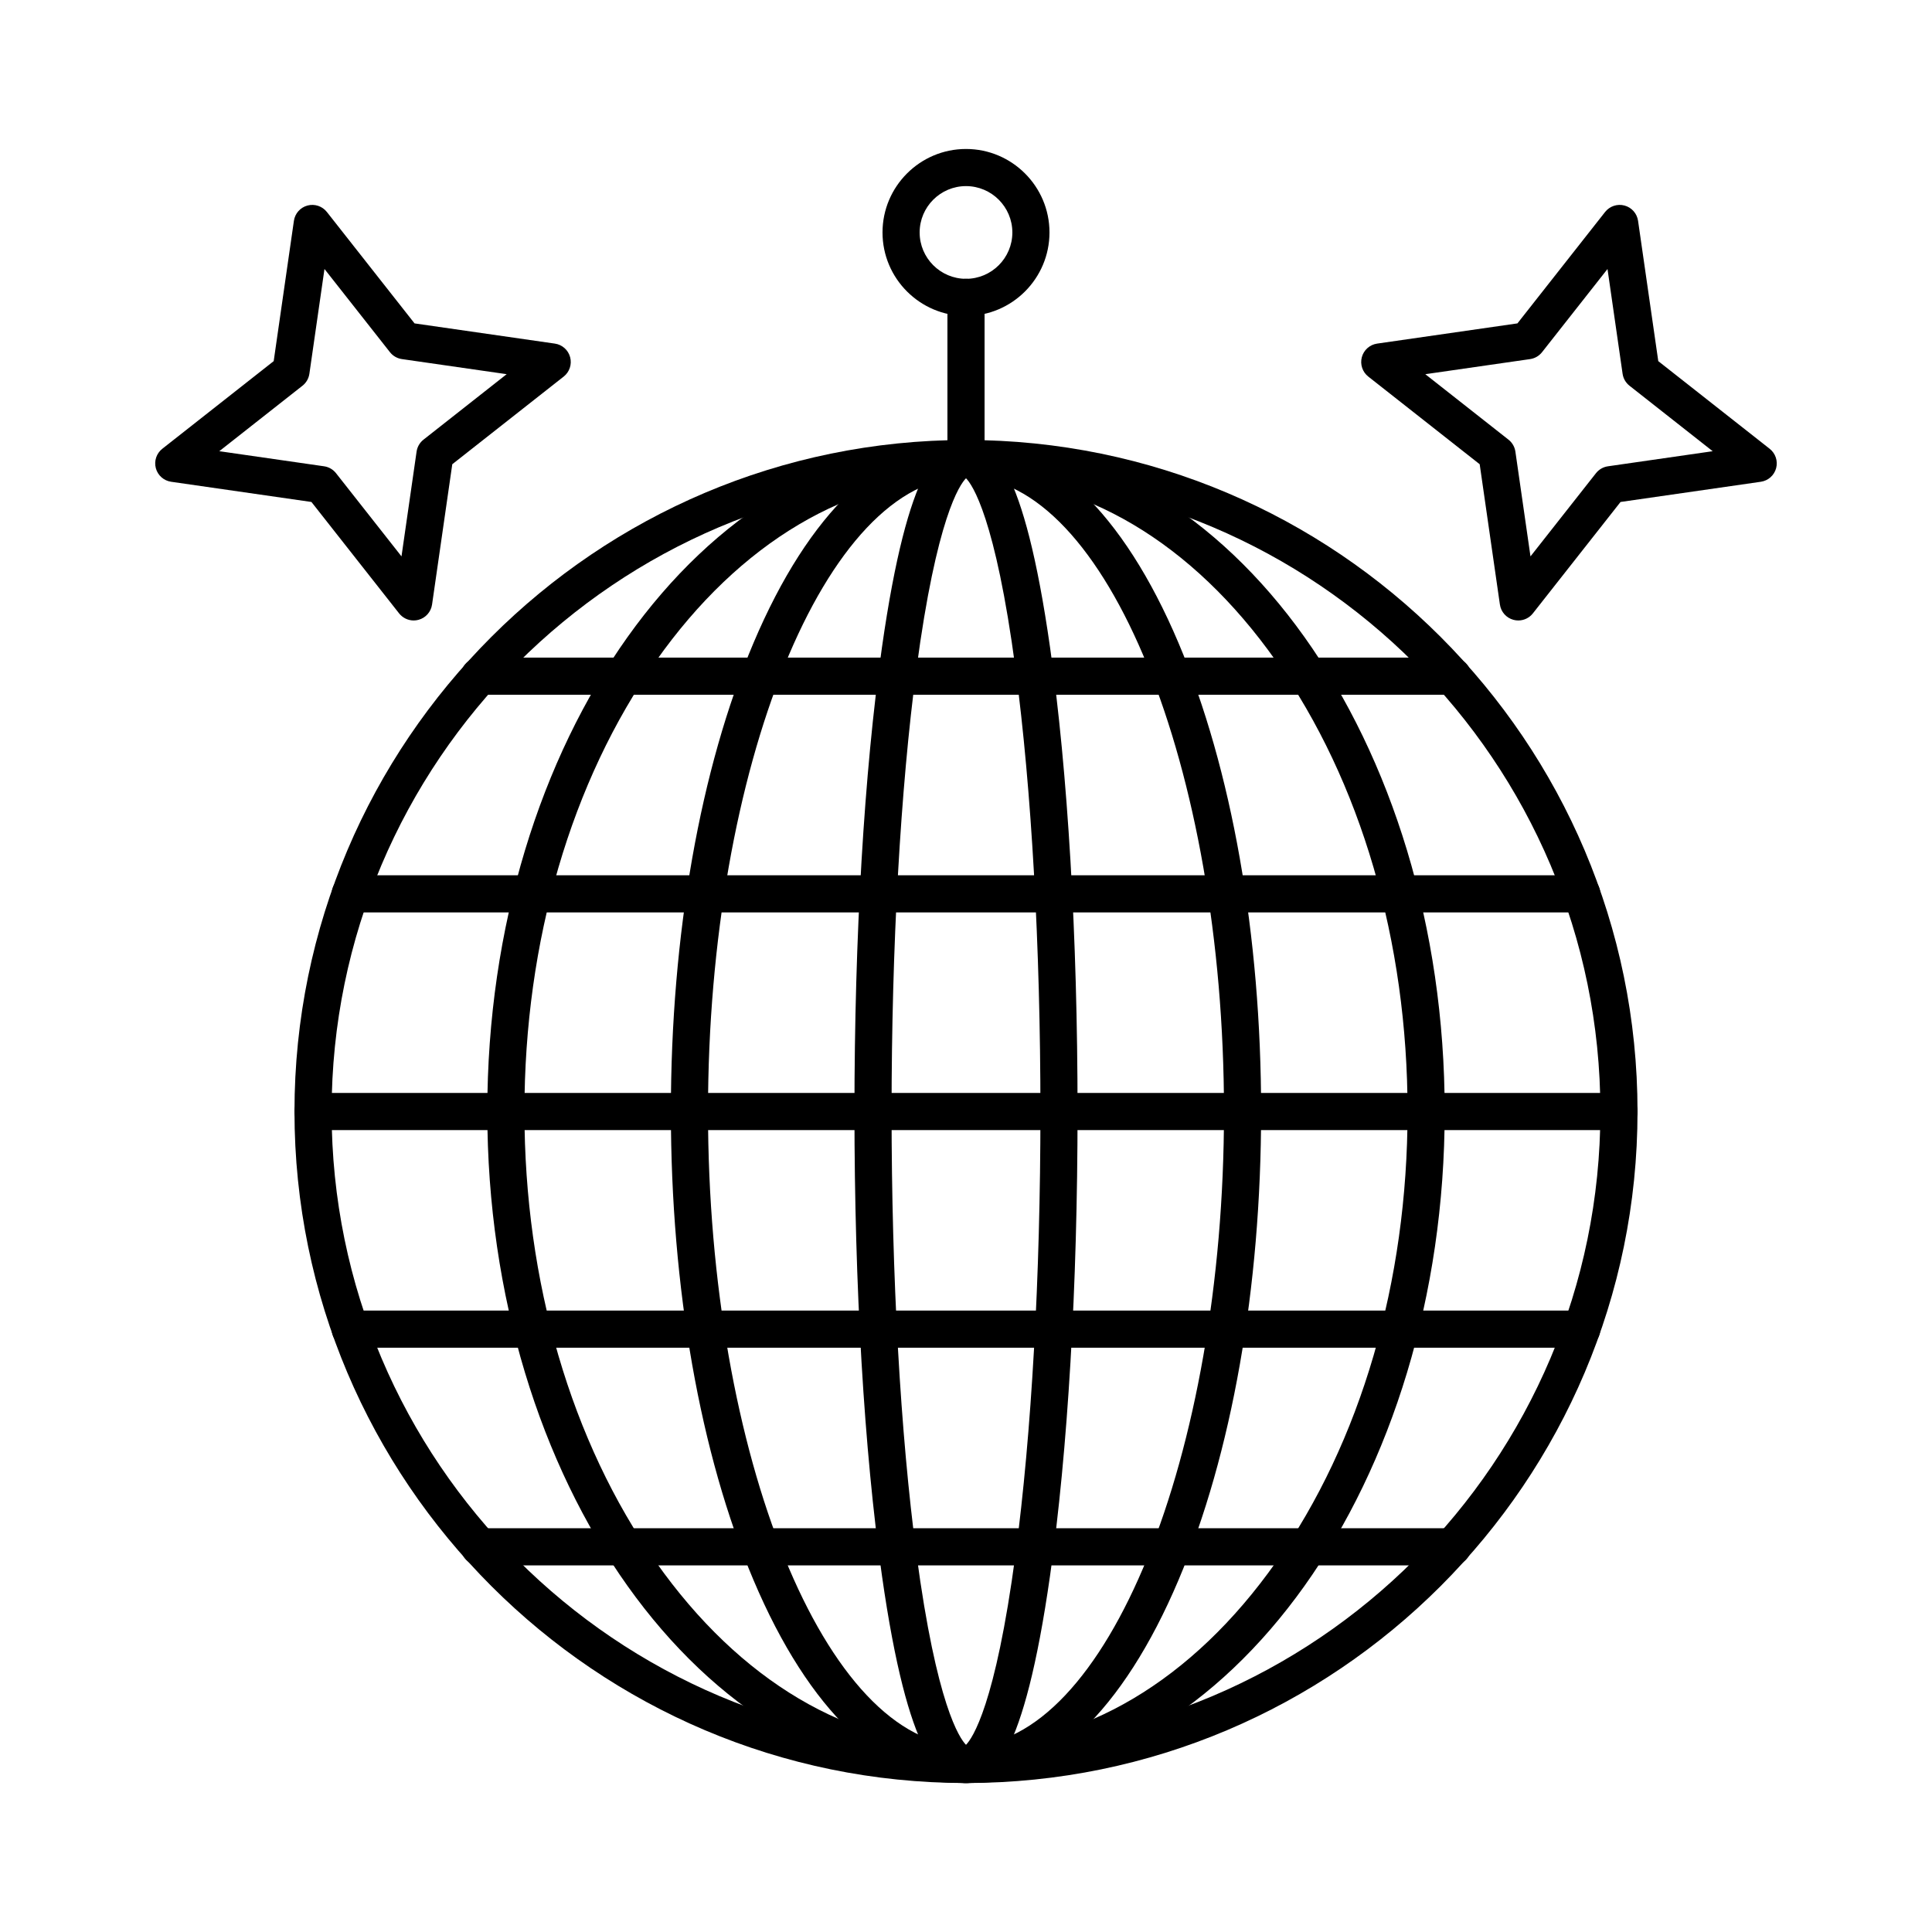 <?xml version="1.0" encoding="UTF-8"?>
<!-- Uploaded to: ICON Repo, www.iconrepo.com, Generator: ICON Repo Mixer Tools -->
<svg fill="#000000" width="800px" height="800px" version="1.1" viewBox="144 144 512 512" xmlns="http://www.w3.org/2000/svg">
 <g>
  <path d="m400 616.52c-98.125 0-177.96-79.832-177.96-177.96-0.004-98.125 79.828-177.96 177.96-177.96 98.125 0 177.96 79.832 177.96 177.96 0 98.129-79.832 177.96-177.96 177.96zm0-346.07c-92.699 0-168.12 75.418-168.12 168.12 0 92.699 75.418 168.12 168.12 168.12s168.12-75.418 168.12-168.12c0-92.699-75.418-168.12-168.12-168.12z"/>
  <path d="m528.96 328.12h-257.93c-2.719 0-4.922-2.203-4.922-4.922s2.203-4.922 4.922-4.922h257.93c2.719 0 4.922 2.203 4.922 4.922s-2.203 4.922-4.922 4.922z"/>
  <path d="m563.18 385.8h-326.36c-2.719 0-4.922-2.203-4.922-4.922s2.203-4.922 4.922-4.922h326.36c2.719 0 4.922 2.203 4.922 4.922s-2.203 4.922-4.922 4.922z"/>
  <path d="m573.04 443.48h-346.07c-2.719 0-4.922-2.203-4.922-4.922s2.203-4.922 4.922-4.922h346.08c2.719 0 4.922 2.203 4.922 4.922-0.004 2.719-2.207 4.922-4.926 4.922z"/>
  <path d="m563.18 501.16h-326.36c-2.719 0-4.922-2.203-4.922-4.922s2.203-4.922 4.922-4.922h326.36c2.719 0 4.922 2.203 4.922 4.922s-2.203 4.922-4.922 4.922z"/>
  <path d="m528.96 558.84h-257.93c-2.719 0-4.922-2.203-4.922-4.922s2.203-4.922 4.922-4.922h257.93c2.719 0 4.922 2.203 4.922 4.922s-2.203 4.922-4.922 4.922z"/>
  <path d="m400 227.73c-12.199 0-22.125-9.926-22.125-22.125 0-12.199 9.926-22.125 22.125-22.125s22.125 9.926 22.125 22.125c-0.004 12.199-9.926 22.125-22.125 22.125zm0-34.41c-6.773 0-12.285 5.512-12.285 12.285 0 6.773 5.512 12.285 12.285 12.285s12.285-5.512 12.285-12.285c-0.004-6.773-5.512-12.285-12.285-12.285z"/>
  <path d="m400 270.44c-2.719 0-4.922-2.203-4.922-4.922v-42.711c0-2.719 2.203-4.922 4.922-4.922s4.922 2.203 4.922 4.922v42.715c-0.004 2.715-2.207 4.918-4.922 4.918z"/>
  <path d="m400 616.52c-69.949 0-126.86-79.832-126.86-177.96-0.004-98.125 56.906-177.96 126.86-177.96s126.86 79.832 126.86 177.96c0 98.129-56.906 177.96-126.86 177.96zm0-346.07c-30.836 0-60.004 17.293-82.133 48.695-22.496 31.926-34.887 74.336-34.887 119.43s12.387 87.5 34.887 119.43c22.129 31.402 51.297 48.695 82.133 48.695s60.004-17.293 82.133-48.695c22.496-31.922 34.887-74.336 34.887-119.43s-12.391-87.5-34.887-119.43c-22.129-31.402-51.297-48.695-82.133-48.695z"/>
  <path d="m400 616.52c-21.625 0-41.625-19.098-56.312-53.781-14.121-33.34-21.898-77.438-21.898-124.18 0-46.738 7.777-90.84 21.898-124.18 14.688-34.68 34.688-53.781 56.312-53.781s41.625 19.098 56.312 53.781c14.121 33.34 21.898 77.438 21.898 124.18 0 46.738-7.777 90.84-21.898 124.18-14.691 34.684-34.691 53.781-56.312 53.781zm0-346.07c-37.059 0-68.371 76.988-68.371 168.12s31.309 168.12 68.371 168.12c37.059 0 68.371-76.988 68.371-168.12-0.004-91.129-31.312-168.12-68.371-168.12z"/>
  <path d="m400 616.52c-6.727 0-15.34-6.254-22.281-55.004-4.695-32.969-7.281-76.633-7.281-122.95 0-46.32 2.586-89.984 7.281-122.95 6.941-48.754 15.555-55.004 22.281-55.004s15.34 6.254 22.281 55.004c4.695 32.969 7.281 76.633 7.281 122.95 0 46.32-2.586 89.984-7.281 122.95-6.941 48.754-15.555 55.004-22.281 55.004zm0.438-9.758h0.012zm-0.438-336.02c-1.668 1.695-7.793 10.445-13.117 50.457-4.258 31.996-6.606 73.676-6.606 117.37s2.348 85.375 6.606 117.37c5.328 40.012 11.449 48.762 13.117 50.457 1.668-1.699 7.793-10.445 13.117-50.457 4.258-31.996 6.606-73.676 6.606-117.37s-2.348-85.375-6.606-117.37c-5.328-40.012-11.449-48.762-13.117-50.457z"/>
  <path d="m253.63 308.43c-1.484 0-2.918-0.676-3.867-1.879l-23.23-29.523-37.184-5.356c-1.949-0.281-3.543-1.695-4.051-3.598-0.508-1.902 0.164-3.922 1.711-5.141l29.523-23.23 5.356-37.184c0.281-1.949 1.695-3.543 3.598-4.051 1.898-0.508 3.922 0.164 5.141 1.711l23.23 29.523 37.184 5.356c1.949 0.281 3.543 1.695 4.051 3.598s-0.164 3.922-1.711 5.141l-29.523 23.23-5.359 37.184c-0.281 1.949-1.695 3.543-3.598 4.051-0.418 0.113-0.848 0.168-1.27 0.168zm-51.516-44.859 27.77 4c1.25 0.18 2.383 0.836 3.164 1.828l17.352 22.047 4-27.77c0.18-1.25 0.836-2.383 1.828-3.164l22.047-17.352-27.77-4c-1.25-0.18-2.383-0.836-3.164-1.828l-17.352-22.047-4 27.77c-0.18 1.25-0.836 2.383-1.828 3.164zm19.004-21.215h0.012z"/>
  <path d="m546.36 308.43c-0.426 0-0.852-0.055-1.273-0.168-1.902-0.508-3.316-2.102-3.598-4.051l-5.356-37.184-29.523-23.23c-1.547-1.219-2.219-3.238-1.711-5.141 0.512-1.902 2.106-3.316 4.051-3.598l37.184-5.356 23.23-29.523c1.219-1.547 3.242-2.219 5.141-1.711 1.902 0.508 3.316 2.102 3.598 4.051l5.356 37.184 29.523 23.23c1.547 1.219 2.219 3.238 1.711 5.141-0.512 1.902-2.106 3.316-4.051 3.598l-37.184 5.356-23.23 29.523c-0.945 1.207-2.379 1.879-3.867 1.879zm-24.641-65.266 22.047 17.352c0.992 0.781 1.648 1.914 1.828 3.164l4 27.77 17.352-22.047c0.781-0.992 1.914-1.648 3.164-1.828l27.77-4-22.047-17.352c-0.992-0.781-1.648-1.914-1.828-3.164l-4-27.77-17.352 22.047c-0.781 0.992-1.914 1.648-3.164 1.828z"/>
 </g>
</svg>